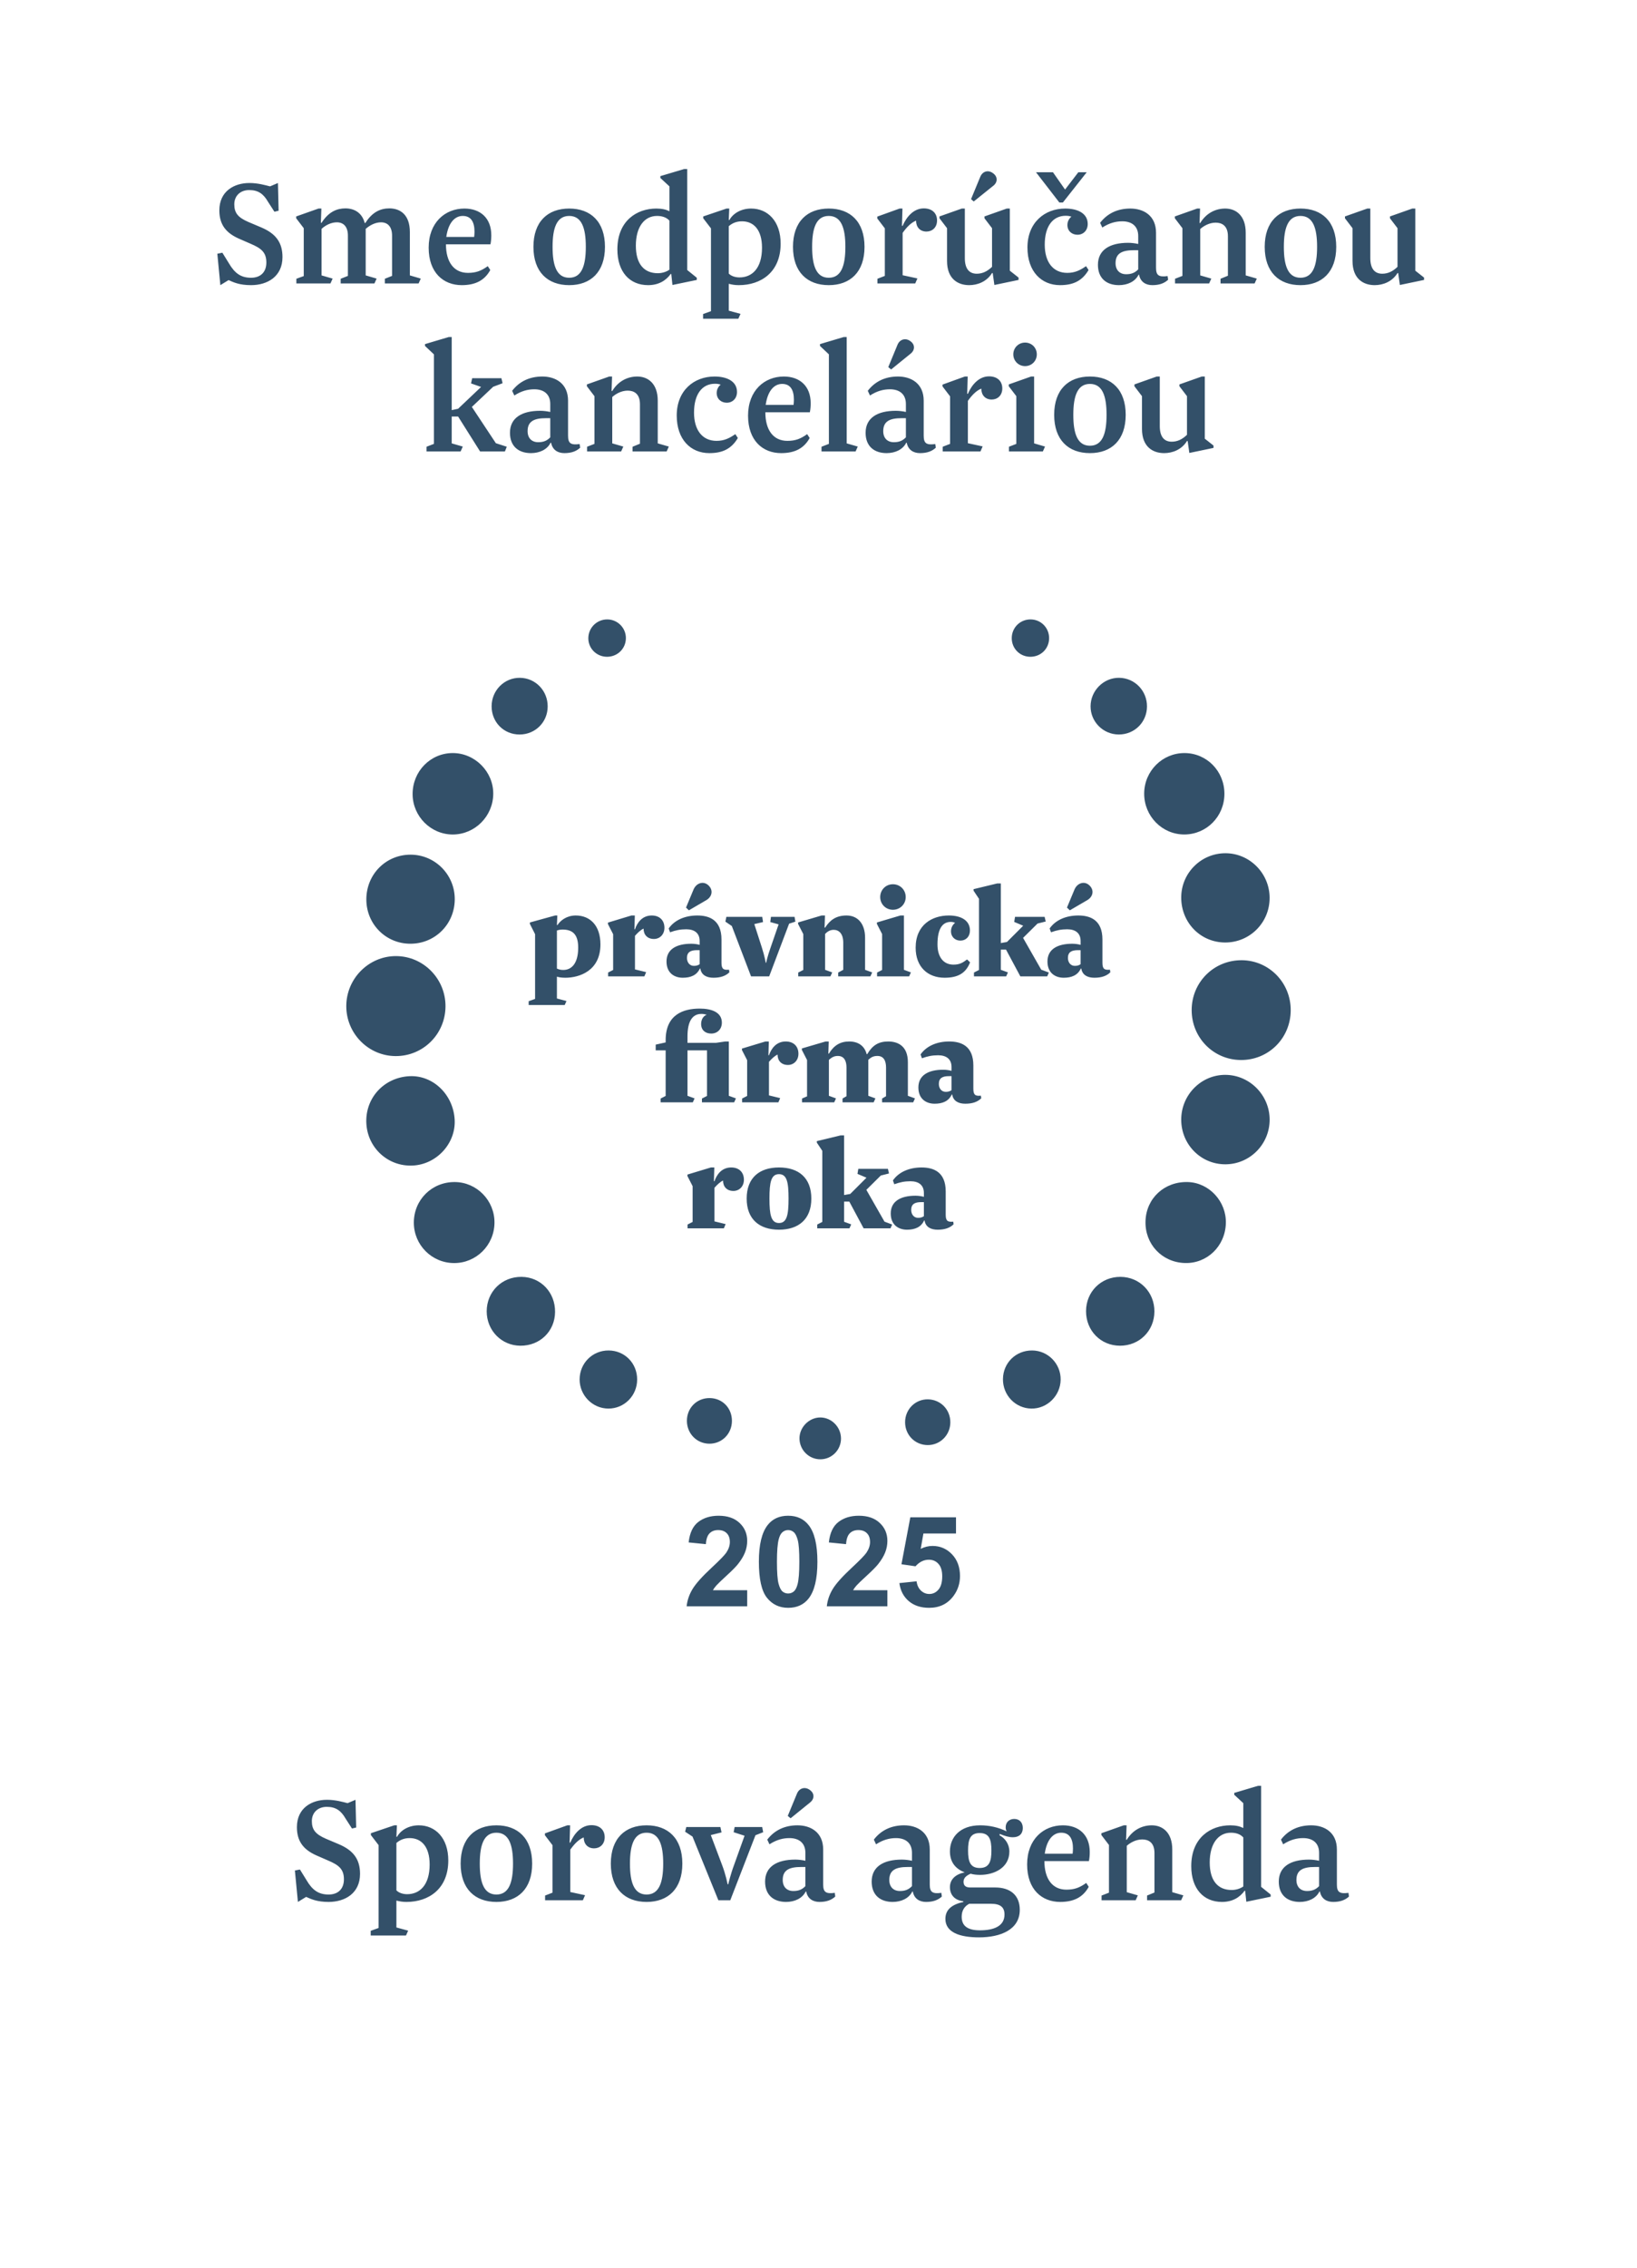 <svg width="156" height="216" viewBox="0 0 156 216" fill="none" xmlns="http://www.w3.org/2000/svg">
<rect width="156" height="216" fill="white"/>
<path d="M23.927 26.456C22.967 26.456 22.375 26.04 21.815 25.08L21.191 24.072L20.711 24.168L20.999 27.16L21.783 26.68C22.247 26.888 22.807 27.16 23.927 27.16C25.479 27.16 26.919 26.344 26.919 24.488C26.919 23.08 26.263 22.248 24.919 21.672L23.671 21.144C22.663 20.712 22.327 20.264 22.327 19.464C22.327 18.648 22.903 18.104 23.751 18.104C24.615 18.104 25.111 18.472 25.543 19.224L26.151 20.168L26.551 20.072L26.487 17.432L25.735 17.752C25.287 17.64 24.583 17.432 23.767 17.432C22.327 17.432 20.903 18.2 20.903 20.04C20.903 21.432 21.575 22.2 22.759 22.728L23.895 23.224C24.871 23.64 25.383 24.024 25.383 25C25.383 25.944 24.807 26.456 23.927 26.456ZM34.85 21.8C35.266 21.432 35.794 21.176 36.306 21.176C36.93 21.176 37.362 21.576 37.362 22.44V26.28L36.674 26.552V27H39.89L40.098 26.536L39.058 26.232V22.104C39.058 20.408 38.098 19.848 37.106 19.848C36.29 19.848 35.49 20.168 34.818 21.24H34.754C34.498 20.248 33.746 19.848 32.914 19.848C32.114 19.848 31.314 20.168 30.642 21.224H30.578L30.626 19.864H30.354L28.226 20.616V20.792L28.946 21.736V26.296L28.242 26.552V27H31.49L31.698 26.536L30.642 26.232V21.8C31.058 21.416 31.602 21.176 32.098 21.176C32.722 21.176 33.154 21.576 33.154 22.44V26.28L32.466 26.552V27H35.682L35.89 26.536L34.85 26.232V21.8ZM42.498 23.272H46.738C46.802 22.968 46.818 22.664 46.818 22.408C46.818 20.76 45.762 19.864 44.258 19.864C42.418 19.864 40.85 21.192 40.85 23.592C40.85 25.976 42.258 27.16 44.002 27.16C45.298 27.16 46.178 26.712 46.722 25.72L46.482 25.352C45.858 25.8 45.362 25.992 44.594 25.992C43.25 25.992 42.498 24.952 42.498 23.272ZM44.098 20.568C44.898 20.568 45.218 21.16 45.218 22.072C45.218 22.232 45.202 22.44 45.186 22.568H42.53C42.722 21.208 43.346 20.568 44.098 20.568ZM57.65 23.512C57.65 21.112 56.29 19.864 54.242 19.864C52.194 19.864 50.834 21.112 50.834 23.512C50.834 25.912 52.194 27.16 54.242 27.16C56.29 27.16 57.65 25.912 57.65 23.512ZM52.658 23.512C52.658 21.704 53.058 20.568 54.242 20.568C55.426 20.568 55.826 21.704 55.826 23.512C55.826 25.32 55.426 26.456 54.242 26.456C53.058 26.456 52.658 25.32 52.658 23.512ZM60.594 23.4C60.594 21.608 61.41 20.568 62.61 20.568C63.058 20.568 63.49 20.68 63.794 21.016V25.688C63.458 25.928 63.026 26.024 62.69 26.024C61.362 26.024 60.594 25.128 60.594 23.4ZM63.97 26.104L64.082 27.144L66.402 26.664V26.456L65.49 25.72V16.104H65.186L62.93 16.776V16.952L63.794 17.752V20.12C63.474 19.96 63.09 19.864 62.546 19.864C60.706 19.864 58.834 21.016 58.834 23.752C58.834 25.896 60.002 27.16 61.762 27.16C62.722 27.16 63.442 26.76 63.922 26.088L63.97 26.104ZM70.408 27.16C72.52 27.16 74.392 25.928 74.392 23.208C74.392 21.064 73.16 19.864 71.576 19.864C70.648 19.864 69.864 20.312 69.512 20.952H69.448L69.496 19.864H69.24L67.016 20.616V20.792L67.752 21.752V29.64L67 29.912V30.36H70.36L70.568 29.896L69.448 29.592V27.032C69.768 27.112 70.024 27.16 70.408 27.16ZM69.448 21.544C69.768 21.272 70.152 21.08 70.712 21.08C71.816 21.08 72.616 21.88 72.616 23.592C72.616 25.592 71.64 26.424 70.472 26.424C70.04 26.424 69.656 26.28 69.448 26.056V21.544ZM82.385 23.512C82.385 21.112 81.025 19.864 78.977 19.864C76.929 19.864 75.569 21.112 75.569 23.512C75.569 25.912 76.929 27.16 78.977 27.16C81.025 27.16 82.385 25.912 82.385 23.512ZM77.393 23.512C77.393 21.704 77.793 20.568 78.977 20.568C80.161 20.568 80.561 21.704 80.561 23.512C80.561 25.32 80.161 26.456 78.977 26.456C77.793 26.456 77.393 25.32 77.393 23.512ZM86.017 26.216V22.184C86.401 21.64 86.817 21.208 87.297 21.016C87.297 21.624 87.665 22.056 88.289 22.056C88.833 22.056 89.297 21.672 89.297 21C89.297 20.312 88.833 19.848 88.033 19.848C87.073 19.848 86.385 20.648 86.017 21.512H85.953L86.001 19.864H85.729L83.601 20.632V20.808L84.321 21.752V26.28L83.617 26.552V27H87.217L87.425 26.52L86.017 26.216ZM94.537 21.736V25.416C94.073 25.864 93.609 26.072 93.081 26.072C92.409 26.072 91.945 25.656 91.945 24.584V19.864H91.657L89.529 20.616V20.792L90.249 21.736V24.856C90.249 26.568 91.289 27.16 92.361 27.16C93.145 27.16 94.025 26.84 94.537 26.008H94.601L94.761 27.144L97.065 26.664V26.44L96.233 25.784V19.864H95.945L93.817 20.616V20.792L94.537 21.736ZM94.665 17.688C95.049 17.4 95.129 16.84 94.617 16.488C94.153 16.152 93.625 16.328 93.417 16.84L92.537 18.968L92.793 19.192L94.665 17.688ZM102.104 20.632C101.88 20.808 101.72 21.096 101.72 21.432C101.72 22.008 102.152 22.36 102.68 22.36C103.24 22.36 103.656 21.944 103.656 21.336C103.656 20.328 102.712 19.864 101.512 19.864C99.56 19.864 97.912 21.192 97.912 23.576C97.912 25.88 99.256 27.16 101.016 27.16C102.2 27.16 103.096 26.808 103.736 25.72L103.496 25.352C102.92 25.752 102.424 25.992 101.704 25.992C100.344 25.992 99.56 24.952 99.56 23.304C99.56 21.528 100.344 20.552 101.56 20.552C101.832 20.552 101.976 20.6 102.104 20.632ZM101.288 19.288L103.56 16.408H102.76L101.496 18.056L100.344 16.408H98.728L100.952 19.288H101.288ZM110.165 22.168C110.165 20.52 108.965 19.864 107.717 19.864C106.501 19.864 105.525 20.328 104.837 21.224L105.045 21.672C105.717 21.24 106.325 21.08 106.949 21.08C107.861 21.08 108.469 21.544 108.469 22.488V23.24C108.197 23.176 107.829 23.128 107.509 23.128C105.733 23.128 104.629 23.816 104.629 25.224C104.629 26.536 105.477 27.16 106.629 27.16C107.445 27.16 108.181 26.824 108.501 26.168H108.549C108.677 26.856 109.189 27.16 109.813 27.16C110.485 27.16 110.949 26.984 111.317 26.648L111.269 26.296C110.421 26.408 110.165 26.232 110.165 25.496V22.168ZM108.469 23.832V25.656C108.133 26.008 107.781 26.12 107.317 26.12C106.709 26.12 106.309 25.736 106.309 25.064C106.309 24.104 106.965 23.832 108.069 23.832H108.469ZM118.712 26.232V22.168C118.712 20.536 117.784 19.864 116.76 19.864C115.896 19.864 114.984 20.248 114.376 21.24H114.312L114.36 19.864H114.088L111.96 20.616V20.792L112.68 21.736V26.28L111.976 26.552V27H115.224L115.432 26.536L114.376 26.232V21.816C114.712 21.512 115.256 21.208 115.848 21.208C116.424 21.208 117.016 21.48 117.016 22.504V26.264L116.312 26.552V27H119.56L119.768 26.536L118.712 26.232ZM127.338 23.512C127.338 21.112 125.978 19.864 123.93 19.864C121.882 19.864 120.522 21.112 120.522 23.512C120.522 25.912 121.882 27.16 123.93 27.16C125.978 27.16 127.338 25.912 127.338 23.512ZM122.346 23.512C122.346 21.704 122.746 20.568 123.93 20.568C125.114 20.568 125.514 21.704 125.514 23.512C125.514 25.32 125.114 26.456 123.93 26.456C122.746 26.456 122.346 25.32 122.346 23.512ZM133.178 21.736V25.416C132.714 25.864 132.25 26.072 131.722 26.072C131.05 26.072 130.586 25.656 130.586 24.584V19.864H130.298L128.17 20.616V20.792L128.89 21.736V24.856C128.89 26.568 129.93 27.16 131.002 27.16C131.786 27.16 132.666 26.84 133.178 26.008H133.242L133.402 27.144L135.706 26.664V26.44L134.874 25.784V19.864H134.586L132.458 20.616V20.792L133.178 21.736ZM43.046 42.232V39.672H43.654L45.75 43H48.118L48.294 42.552L47.254 42.216L44.966 38.76L46.998 36.84L47.894 36.504L47.782 36.024H44.998L44.886 36.52L45.846 36.856L43.654 38.936L43.046 39.064V32.104H42.758L40.502 32.776V32.952L41.35 33.752V42.28L40.646 42.552V43H43.894L44.102 42.536L43.046 42.232ZM54.134 38.168C54.134 36.52 52.934 35.864 51.686 35.864C50.47 35.864 49.494 36.328 48.806 37.224L49.014 37.672C49.686 37.24 50.294 37.08 50.918 37.08C51.83 37.08 52.438 37.544 52.438 38.488V39.24C52.166 39.176 51.798 39.128 51.478 39.128C49.702 39.128 48.598 39.816 48.598 41.224C48.598 42.536 49.446 43.16 50.598 43.16C51.414 43.16 52.15 42.824 52.47 42.168H52.518C52.646 42.856 53.158 43.16 53.782 43.16C54.454 43.16 54.918 42.984 55.286 42.648L55.238 42.296C54.39 42.408 54.134 42.232 54.134 41.496V38.168ZM52.438 39.832V41.656C52.102 42.008 51.75 42.12 51.286 42.12C50.678 42.12 50.278 41.736 50.278 41.064C50.278 40.104 50.934 39.832 52.038 39.832H52.438ZM62.681 42.232V38.168C62.681 36.536 61.753 35.864 60.729 35.864C59.865 35.864 58.953 36.248 58.345 37.24H58.281L58.329 35.864H58.057L55.929 36.616V36.792L56.649 37.736V42.28L55.945 42.552V43H59.193L59.401 42.536L58.345 42.232V37.816C58.681 37.512 59.225 37.208 59.817 37.208C60.393 37.208 60.985 37.48 60.985 38.504V42.264L60.281 42.552V43H63.529L63.737 42.536L62.681 42.232ZM68.682 36.632C68.458 36.808 68.298 37.096 68.298 37.432C68.298 38.008 68.73 38.36 69.258 38.36C69.818 38.36 70.234 37.944 70.234 37.336C70.234 36.328 69.29 35.864 68.09 35.864C66.138 35.864 64.49 37.192 64.49 39.576C64.49 41.88 65.834 43.16 67.594 43.16C68.778 43.16 69.674 42.808 70.314 41.72L70.074 41.352C69.498 41.752 69.002 41.992 68.282 41.992C66.922 41.992 66.138 40.952 66.138 39.304C66.138 37.528 66.922 36.552 68.138 36.552C68.41 36.552 68.554 36.6 68.682 36.632ZM72.935 39.272H77.175C77.239 38.968 77.255 38.664 77.255 38.408C77.255 36.76 76.199 35.864 74.695 35.864C72.855 35.864 71.287 37.192 71.287 39.592C71.287 41.976 72.695 43.16 74.439 43.16C75.735 43.16 76.615 42.712 77.159 41.72L76.919 41.352C76.295 41.8 75.799 41.992 75.031 41.992C73.687 41.992 72.935 40.952 72.935 39.272ZM74.535 36.568C75.335 36.568 75.655 37.16 75.655 38.072C75.655 38.232 75.639 38.44 75.623 38.568H72.967C73.159 37.208 73.783 36.568 74.535 36.568ZM80.686 42.232V32.104H80.398L78.142 32.776V32.952L78.99 33.752V42.28L78.286 42.552V43H81.534L81.742 42.536L80.686 42.232ZM88.025 38.168C88.025 36.52 86.825 35.864 85.577 35.864C84.361 35.864 83.385 36.328 82.697 37.224L82.905 37.672C83.577 37.24 84.185 37.08 84.809 37.08C85.721 37.08 86.329 37.544 86.329 38.488V39.24C86.057 39.176 85.689 39.128 85.369 39.128C83.593 39.128 82.489 39.816 82.489 41.224C82.489 42.536 83.337 43.16 84.489 43.16C85.305 43.16 86.041 42.824 86.361 42.168H86.409C86.537 42.856 87.049 43.16 87.673 43.16C88.345 43.16 88.809 42.984 89.177 42.648L89.129 42.296C88.281 42.408 88.025 42.232 88.025 41.496V38.168ZM86.329 39.832V41.656C85.993 42.008 85.641 42.12 85.177 42.12C84.569 42.12 84.169 41.736 84.169 41.064C84.169 40.104 84.825 39.832 85.929 39.832H86.329ZM86.777 33.688C87.161 33.4 87.257 32.84 86.745 32.488C86.281 32.152 85.737 32.328 85.529 32.84L84.649 34.968L84.921 35.192L86.777 33.688ZM92.235 42.216V38.184C92.619 37.64 93.035 37.208 93.515 37.016C93.515 37.624 93.883 38.056 94.507 38.056C95.051 38.056 95.515 37.672 95.515 37C95.515 36.312 95.051 35.848 94.251 35.848C93.291 35.848 92.603 36.648 92.235 37.512H92.171L92.219 35.864H91.947L89.819 36.632V36.808L90.539 37.752V42.28L89.835 42.552V43H93.435L93.643 42.52L92.235 42.216ZM96.564 33.752C96.564 34.376 97.06 34.872 97.684 34.872C98.324 34.872 98.804 34.376 98.804 33.752C98.804 33.128 98.324 32.632 97.684 32.632C97.06 32.632 96.564 33.128 96.564 33.752ZM98.548 42.232V35.864H98.26L96.132 36.616V36.792L96.852 37.736V42.28L96.148 42.552V43H99.38L99.588 42.536L98.548 42.232ZM107.275 39.512C107.275 37.112 105.915 35.864 103.867 35.864C101.819 35.864 100.459 37.112 100.459 39.512C100.459 41.912 101.819 43.16 103.867 43.16C105.915 43.16 107.275 41.912 107.275 39.512ZM102.283 39.512C102.283 37.704 102.683 36.568 103.867 36.568C105.051 36.568 105.451 37.704 105.451 39.512C105.451 41.32 105.051 42.456 103.867 42.456C102.683 42.456 102.283 41.32 102.283 39.512ZM113.115 37.736V41.416C112.651 41.864 112.187 42.072 111.659 42.072C110.987 42.072 110.523 41.656 110.523 40.584V35.864H110.235L108.107 36.616V36.792L108.827 37.736V40.856C108.827 42.568 109.867 43.16 110.939 43.16C111.723 43.16 112.603 42.84 113.115 42.008H113.179L113.339 43.144L115.643 42.664V42.44L114.811 41.784V35.864H114.523L112.395 36.616V36.792L113.115 37.736Z" fill="#335069"/>
<path d="M71.205 151.471V153H65.433C65.496 152.422 65.683 151.875 65.996 151.359C66.308 150.84 66.925 150.152 67.847 149.297C68.589 148.605 69.044 148.137 69.212 147.891C69.439 147.551 69.552 147.215 69.552 146.883C69.552 146.516 69.453 146.234 69.253 146.039C69.058 145.84 68.787 145.74 68.439 145.74C68.095 145.74 67.822 145.844 67.619 146.051C67.415 146.258 67.298 146.602 67.267 147.082L65.626 146.918C65.724 146.012 66.031 145.361 66.546 144.967C67.062 144.572 67.707 144.375 68.48 144.375C69.328 144.375 69.994 144.604 70.478 145.061C70.962 145.518 71.205 146.086 71.205 146.766C71.205 147.152 71.134 147.521 70.994 147.873C70.857 148.221 70.638 148.586 70.337 148.969C70.138 149.223 69.779 149.588 69.259 150.064C68.74 150.541 68.41 150.857 68.269 151.014C68.132 151.17 68.021 151.322 67.935 151.471H71.205ZM75.107 144.375C75.939 144.375 76.589 144.672 77.058 145.266C77.617 145.969 77.896 147.135 77.896 148.764C77.896 150.389 77.615 151.557 77.052 152.268C76.587 152.854 75.939 153.146 75.107 153.146C74.271 153.146 73.597 152.826 73.085 152.186C72.574 151.541 72.318 150.395 72.318 148.746C72.318 147.129 72.599 145.965 73.162 145.254C73.626 144.668 74.275 144.375 75.107 144.375ZM75.107 145.74C74.908 145.74 74.73 145.805 74.574 145.934C74.418 146.059 74.296 146.285 74.21 146.613C74.097 147.039 74.04 147.756 74.04 148.764C74.04 149.771 74.091 150.465 74.193 150.844C74.294 151.219 74.421 151.469 74.574 151.594C74.73 151.719 74.908 151.781 75.107 151.781C75.306 151.781 75.484 151.719 75.64 151.594C75.796 151.465 75.918 151.236 76.003 150.908C76.117 150.486 76.173 149.771 76.173 148.764C76.173 147.756 76.123 147.064 76.021 146.689C75.919 146.311 75.79 146.059 75.634 145.934C75.482 145.805 75.306 145.74 75.107 145.74ZM84.564 151.471V153H78.793C78.855 152.422 79.043 151.875 79.355 151.359C79.668 150.84 80.285 150.152 81.207 149.297C81.949 148.605 82.404 148.137 82.572 147.891C82.798 147.551 82.912 147.215 82.912 146.883C82.912 146.516 82.812 146.234 82.613 146.039C82.418 145.84 82.146 145.74 81.798 145.74C81.455 145.74 81.181 145.844 80.978 146.051C80.775 146.258 80.658 146.602 80.626 147.082L78.986 146.918C79.084 146.012 79.39 145.361 79.906 144.967C80.421 144.572 81.066 144.375 81.839 144.375C82.687 144.375 83.353 144.604 83.837 145.061C84.322 145.518 84.564 146.086 84.564 146.766C84.564 147.152 84.494 147.521 84.353 147.873C84.216 148.221 83.998 148.586 83.697 148.969C83.498 149.223 83.138 149.588 82.619 150.064C82.099 150.541 81.769 150.857 81.628 151.014C81.492 151.17 81.38 151.322 81.294 151.471H84.564ZM85.707 150.791L87.347 150.621C87.394 150.992 87.533 151.287 87.763 151.506C87.994 151.721 88.259 151.828 88.56 151.828C88.904 151.828 89.195 151.689 89.433 151.412C89.671 151.131 89.79 150.709 89.79 150.146C89.79 149.619 89.671 149.225 89.433 148.963C89.199 148.697 88.892 148.564 88.513 148.564C88.04 148.564 87.617 148.773 87.242 149.191L85.906 148.998L86.749 144.527H91.103V146.068H87.998L87.74 147.527C88.107 147.344 88.482 147.252 88.865 147.252C89.595 147.252 90.214 147.518 90.722 148.049C91.23 148.58 91.484 149.27 91.484 150.117C91.484 150.824 91.279 151.455 90.869 152.01C90.31 152.768 89.535 153.146 88.543 153.146C87.749 153.146 87.103 152.934 86.603 152.508C86.103 152.082 85.804 151.51 85.707 150.791Z" fill="#335069"/>
<path d="M37.711 100.593C35.114 100.588 32.994 98.444 33 95.83C33.006 93.216 35.13 91.074 37.721 91.069C40.342 91.065 42.475 93.229 42.454 95.87C42.434 98.501 40.328 100.598 37.711 100.593ZM118.263 100.967C115.645 100.959 113.56 98.849 113.562 96.211C113.564 93.553 115.68 91.447 118.333 91.462C120.939 91.477 123.021 93.613 123 96.25C122.98 98.894 120.89 100.975 118.263 100.967ZM39.113 89.891C36.773 89.894 34.916 88.031 34.911 85.678C34.907 83.289 36.764 81.408 39.125 81.408C41.469 81.409 43.363 83.334 43.336 85.687C43.31 88.043 41.454 89.89 39.113 89.891ZM43.328 106.65C43.45 108.907 41.615 110.911 39.328 111.02C36.993 111.131 35.041 109.359 34.912 107.015C34.78 104.602 36.581 102.628 39.024 102.508C41.264 102.397 43.197 104.258 43.328 106.65ZM112.566 106.647C112.566 104.28 114.477 102.356 116.801 102.381C119.107 102.407 120.99 104.324 120.992 106.648C120.993 108.982 119.119 110.883 116.799 110.901C114.453 110.92 112.566 109.025 112.566 106.647ZM116.747 89.773C114.394 89.765 112.556 87.874 112.566 85.473C112.575 83.145 114.469 81.263 116.793 81.271C119.098 81.279 120.987 83.191 120.99 85.521C120.995 87.883 119.1 89.782 116.747 89.773ZM43.142 71.73C45.261 71.726 47.028 73.508 47.005 75.626C46.981 77.749 45.263 79.475 43.164 79.486C41.063 79.496 39.329 77.764 39.32 75.647C39.311 73.476 41.011 71.733 43.142 71.73ZM43.267 120.308C41.147 120.298 39.44 118.584 39.437 116.463C39.435 114.278 41.158 112.572 43.347 112.591C45.449 112.608 47.15 114.363 47.122 116.484C47.095 118.615 45.378 120.317 43.267 120.308ZM116.82 116.519C116.755 118.711 115.019 120.381 112.889 120.303C110.712 120.223 109.097 118.494 109.163 116.314C109.227 114.128 110.979 112.519 113.211 112.592C115.238 112.659 116.881 114.447 116.82 116.519ZM116.682 75.612C116.68 77.759 114.99 79.476 112.872 79.484C110.744 79.493 109.02 77.733 109.036 75.571C109.053 73.436 110.77 71.723 112.886 71.73C115 71.736 116.685 73.457 116.682 75.612ZM106.731 128.181C104.894 128.178 103.49 126.746 103.496 124.884C103.501 123.039 104.929 121.617 106.772 121.622C108.601 121.628 110.022 123.076 110.011 124.926C110.001 126.769 108.575 128.185 106.731 128.181ZM49.581 128.181C47.785 128.167 46.379 126.725 46.381 124.901C46.383 123.035 47.838 121.6 49.705 121.622C51.528 121.644 52.915 123.099 52.895 124.968C52.878 126.811 51.449 128.197 49.581 128.181ZM57.992 128.633C59.53 128.637 60.723 129.849 60.718 131.404C60.714 132.943 59.488 134.176 57.97 134.168C56.462 134.161 55.228 132.904 55.236 131.382C55.245 129.841 56.459 128.63 57.992 128.633ZM98.356 128.633C99.873 128.64 101.103 129.902 101.076 131.426C101.051 132.948 99.788 134.19 98.287 134.168C96.768 134.147 95.563 132.897 95.578 131.357C95.594 129.814 96.806 128.626 98.356 128.633ZM109.304 67.291C109.297 68.79 108.116 69.963 106.618 69.961C105.133 69.96 103.925 68.756 103.927 67.279C103.93 65.779 105.177 64.539 106.659 64.561C108.139 64.584 109.311 65.795 109.304 67.291ZM49.509 69.962C48.008 69.961 46.85 68.793 46.849 67.278C46.848 65.759 48.063 64.541 49.556 64.562C51.033 64.584 52.199 65.792 52.192 67.295C52.186 68.792 51.009 69.963 49.509 69.962ZM90.563 135.486C90.555 136.692 89.596 137.652 88.403 137.645C87.199 137.638 86.257 136.689 86.252 135.477C86.246 134.243 87.228 133.262 88.442 133.289C89.647 133.315 90.571 134.272 90.563 135.486ZM69.75 135.352C69.743 136.567 68.803 137.516 67.607 137.514C66.41 137.513 65.468 136.562 65.459 135.349C65.451 134.107 66.406 133.152 67.64 133.168C68.852 133.185 69.756 134.12 69.75 135.352ZM78.199 139C77.115 139.012 76.222 138.15 76.188 137.059C76.156 135.976 77.085 135.016 78.168 135.015C79.235 135.014 80.131 135.914 80.144 137.001C80.158 138.089 79.284 138.988 78.199 139ZM98.208 59C99.198 59.003 99.983 59.799 99.977 60.795C99.97 61.792 99.187 62.563 98.184 62.559C97.185 62.554 96.409 61.77 96.416 60.771C96.423 59.779 97.215 58.996 98.208 59ZM57.831 62.559C56.835 62.55 56.044 61.744 56.066 60.758C56.088 59.77 56.895 58.992 57.883 59C58.868 59.009 59.663 59.825 59.645 60.809C59.626 61.8 58.833 62.567 57.831 62.559Z" fill="#335069"/>
<path d="M53.878 93.13C55.204 93.13 57.219 92.48 57.219 89.958C57.219 88.138 56.218 87.202 54.866 87.202C54.008 87.202 53.41 87.67 53.124 88.112H53.072L53.111 87.202H52.903L50.498 87.865V88.008L50.992 88.983V95.145L50.381 95.366V95.73H53.813L53.982 95.353L53.072 95.106V93.026C53.215 93.078 53.488 93.13 53.878 93.13ZM53.072 88.632C53.176 88.593 53.384 88.541 53.605 88.541C54.502 88.541 55.1 88.931 55.1 90.257C55.1 91.83 54.424 92.389 53.683 92.389C53.436 92.389 53.28 92.35 53.072 92.259V88.632ZM60.51 92.337V89.139C60.796 88.814 61.069 88.567 61.329 88.45C61.329 89.035 61.693 89.438 62.317 89.438C62.876 89.438 63.318 89.009 63.318 88.372C63.318 87.657 62.85 87.202 62.109 87.202C61.186 87.202 60.718 87.904 60.51 88.515H60.458L60.497 87.202H60.172L57.936 87.878V88.021L58.43 88.983V92.389L57.949 92.636V93H61.407L61.576 92.597L60.51 92.337ZM68.755 89.49C68.755 87.618 67.585 87.202 66.454 87.202C65.284 87.202 64.283 87.631 63.724 88.437L63.854 88.801C64.4 88.606 64.829 88.515 65.401 88.515C66.194 88.515 66.675 88.892 66.675 89.633V89.997C66.48 89.945 66.181 89.893 65.882 89.893C64.452 89.893 63.516 90.426 63.516 91.583C63.516 92.675 64.257 93.13 65.063 93.13C65.817 93.13 66.402 92.896 66.701 92.246L66.74 92.259C66.844 92.896 67.364 93.13 67.988 93.13C68.664 93.13 69.158 92.961 69.509 92.61L69.47 92.363C68.95 92.415 68.755 92.298 68.755 91.713V89.49ZM66.675 90.504V91.843C66.48 91.973 66.311 91.999 66.116 91.999C65.726 91.999 65.466 91.674 65.466 91.245C65.466 90.686 65.817 90.504 66.415 90.504H66.675ZM67.299 85.746C67.884 85.408 67.988 84.758 67.494 84.316C67.026 83.887 66.35 84.108 66.09 84.732L65.375 86.448L65.648 86.708L67.299 85.746ZM73.444 90.231C73.118 91.141 73.014 91.7 73.014 91.7H72.963C72.963 91.7 72.897 91.167 72.599 90.244L71.883 88.021L72.716 87.826L72.638 87.332H69.219L69.127 87.787L69.739 88.203L71.572 93H73.3L75.198 87.982L75.796 87.787L75.719 87.332H73.469L73.404 87.826L74.198 88.047L73.444 90.231ZM82.439 92.376V89.321C82.439 87.995 81.75 87.202 80.671 87.202C79.618 87.202 79.059 87.696 78.63 88.359H78.578L78.617 87.202H78.292L76.056 87.865V88.008L76.55 88.97V92.389L76.069 92.636V93H79.137L79.306 92.623L78.63 92.376V88.957C78.812 88.775 79.059 88.567 79.449 88.567C79.956 88.567 80.359 88.944 80.359 89.789V92.376L79.878 92.636V93H82.946L83.115 92.623L82.439 92.376ZM83.88 85.447C83.88 86.123 84.413 86.656 85.089 86.656C85.778 86.656 86.311 86.123 86.311 85.447C86.311 84.758 85.778 84.225 85.089 84.225C84.413 84.225 83.88 84.758 83.88 85.447ZM86.142 92.376V87.202H85.804L83.568 87.865V88.008L84.062 88.97V92.389L83.581 92.636V93H86.636L86.805 92.623L86.142 92.376ZM91.015 87.904C90.794 88.073 90.625 88.346 90.625 88.723C90.625 89.204 90.989 89.594 91.522 89.594C92.055 89.594 92.432 89.204 92.432 88.632C92.432 87.696 91.626 87.202 90.417 87.202C88.831 87.202 87.258 88.086 87.258 90.27C87.258 92.103 88.415 93.13 90.014 93.13C91.288 93.13 92.042 92.701 92.445 91.661L92.159 91.388C91.73 91.713 91.431 91.882 90.859 91.882C89.897 91.882 89.338 91.141 89.338 89.958C89.338 88.372 89.871 87.813 90.599 87.813C90.794 87.813 90.924 87.852 91.015 87.904ZM95.376 92.376V90.452H95.87L97.235 93H99.796L99.952 92.636L99.224 92.363L97.495 89.334L98.873 87.969L99.653 87.774L99.549 87.332H96.728L96.65 87.813L97.508 88.177L95.961 89.724L95.376 89.828V84.147H95.038L92.776 84.693V84.836L93.296 85.616V92.389L92.815 92.636V93H95.883L96.052 92.623L95.376 92.376ZM105.058 89.49C105.058 87.618 103.888 87.202 102.757 87.202C101.587 87.202 100.586 87.631 100.027 88.437L100.157 88.801C100.703 88.606 101.132 88.515 101.704 88.515C102.497 88.515 102.978 88.892 102.978 89.633V89.997C102.783 89.945 102.484 89.893 102.185 89.893C100.755 89.893 99.819 90.426 99.819 91.583C99.819 92.675 100.56 93.13 101.366 93.13C102.12 93.13 102.705 92.896 103.004 92.246L103.043 92.259C103.147 92.896 103.667 93.13 104.291 93.13C104.967 93.13 105.461 92.961 105.812 92.61L105.773 92.363C105.253 92.415 105.058 92.298 105.058 91.713V89.49ZM102.978 90.504V91.843C102.783 91.973 102.614 91.999 102.419 91.999C102.029 91.999 101.769 91.674 101.769 91.245C101.769 90.686 102.12 90.504 102.718 90.504H102.978ZM103.602 85.746C104.187 85.408 104.291 84.758 103.797 84.316C103.329 83.887 102.653 84.108 102.393 84.732L101.678 86.448L101.951 86.708L103.602 85.746ZM69.454 104.376V99.202H69.116L68.232 99.332H65.515V98.721C65.515 97.317 65.957 96.576 66.841 96.576C67.049 96.576 67.14 96.602 67.348 96.654C66.997 96.784 66.815 97.135 66.815 97.538C66.815 98.123 67.218 98.448 67.777 98.448C68.375 98.448 68.791 98.019 68.791 97.408C68.791 96.407 67.79 96.069 66.685 96.069C65.112 96.069 63.435 96.641 63.435 99.072V99.293L62.486 99.501V100.047H63.435V104.389L62.954 104.636V105H66.022L66.191 104.623L65.515 104.376V100.047H67.374V104.389L66.893 104.636V105H69.961L70.13 104.623L69.454 104.376ZM73.28 104.337V101.139C73.566 100.814 73.839 100.567 74.099 100.45C74.099 101.035 74.463 101.438 75.087 101.438C75.646 101.438 76.088 101.009 76.088 100.372C76.088 99.657 75.62 99.202 74.879 99.202C73.956 99.202 73.488 99.904 73.28 100.515H73.228L73.267 99.202H72.942L70.706 99.878V100.021L71.2 100.983V104.389L70.719 104.636V105H74.177L74.346 104.597L73.28 104.337ZM82.747 100.944C83.033 100.684 83.254 100.58 83.618 100.58C84.216 100.58 84.437 101.048 84.437 101.685V104.415L84.06 104.636V105H87.024L87.193 104.623L86.517 104.376V101.178C86.517 99.657 85.594 99.202 84.645 99.202C83.722 99.202 83.137 99.566 82.643 100.411H82.591C82.383 99.605 81.772 99.202 80.927 99.202C80.082 99.202 79.471 99.566 78.99 100.359H78.938L78.977 99.202H78.678L76.416 99.865V100.008L76.91 100.97V104.428L76.429 104.636V105H79.497L79.666 104.623L78.99 104.376V100.957C79.302 100.671 79.536 100.58 79.848 100.58C80.446 100.58 80.667 101.061 80.667 101.672V104.415L80.29 104.636V105H83.254L83.423 104.623L82.747 104.376V100.944ZM92.757 101.49C92.757 99.618 91.587 99.202 90.456 99.202C89.286 99.202 88.285 99.631 87.726 100.437L87.856 100.801C88.402 100.606 88.831 100.515 89.403 100.515C90.196 100.515 90.677 100.892 90.677 101.633V101.997C90.482 101.945 90.183 101.893 89.884 101.893C88.454 101.893 87.518 102.426 87.518 103.583C87.518 104.675 88.259 105.13 89.065 105.13C89.819 105.13 90.404 104.896 90.703 104.246L90.742 104.259C90.846 104.896 91.366 105.13 91.99 105.13C92.666 105.13 93.16 104.961 93.511 104.61L93.472 104.363C92.952 104.415 92.757 104.298 92.757 103.713V101.49ZM90.677 102.504V103.843C90.482 103.973 90.313 103.999 90.118 103.999C89.728 103.999 89.468 103.674 89.468 103.245C89.468 102.686 89.819 102.504 90.417 102.504H90.677ZM68.084 116.337V113.139C68.37 112.814 68.643 112.567 68.903 112.45C68.903 113.035 69.267 113.438 69.891 113.438C70.45 113.438 70.892 113.009 70.892 112.372C70.892 111.657 70.424 111.202 69.683 111.202C68.76 111.202 68.292 111.904 68.084 112.515H68.032L68.071 111.202H67.746L65.51 111.878V112.021L66.004 112.983V116.389L65.523 116.636V117H68.981L69.15 116.597L68.084 116.337ZM77.317 114.166C77.317 112.177 76.095 111.202 74.236 111.202C72.377 111.202 71.155 112.177 71.155 114.166C71.155 116.142 72.377 117.13 74.236 117.13C76.095 117.13 77.317 116.142 77.317 114.166ZM73.326 114.166C73.326 112.606 73.482 111.839 74.236 111.839C74.99 111.839 75.146 112.606 75.146 114.166C75.146 115.713 74.99 116.493 74.236 116.493C73.482 116.493 73.326 115.713 73.326 114.166ZM80.441 116.376V114.452H80.935L82.3 117H84.861L85.017 116.636L84.289 116.363L82.56 113.334L83.938 111.969L84.718 111.774L84.614 111.332H81.793L81.715 111.813L82.573 112.177L81.026 113.724L80.441 113.828V108.147H80.103L77.841 108.693V108.836L78.361 109.616V116.389L77.88 116.636V117H80.948L81.117 116.623L80.441 116.376ZM90.123 113.49C90.123 111.618 88.953 111.202 87.822 111.202C86.652 111.202 85.651 111.631 85.092 112.437L85.222 112.801C85.768 112.606 86.197 112.515 86.769 112.515C87.562 112.515 88.043 112.892 88.043 113.633V113.997C87.848 113.945 87.549 113.893 87.25 113.893C85.82 113.893 84.884 114.426 84.884 115.583C84.884 116.675 85.625 117.13 86.431 117.13C87.185 117.13 87.77 116.896 88.069 116.246L88.108 116.259C88.212 116.896 88.732 117.13 89.356 117.13C90.032 117.13 90.526 116.961 90.877 116.61L90.838 116.363C90.318 116.415 90.123 116.298 90.123 115.713V113.49ZM88.043 114.504V115.843C87.848 115.973 87.679 115.999 87.484 115.999C87.094 115.999 86.834 115.674 86.834 115.245C86.834 114.686 87.185 114.504 87.783 114.504H88.043Z" fill="#335069"/>
<path d="M31.318 180.456C30.358 180.456 29.766 180.04 29.206 179.08L28.582 178.072L28.102 178.168L28.39 181.16L29.174 180.68C29.638 180.888 30.198 181.16 31.318 181.16C32.87 181.16 34.31 180.344 34.31 178.488C34.31 177.08 33.654 176.248 32.31 175.672L31.062 175.144C30.054 174.712 29.718 174.264 29.718 173.464C29.718 172.648 30.294 172.104 31.142 172.104C32.006 172.104 32.502 172.472 32.934 173.224L33.542 174.168L33.942 174.072L33.878 171.432L33.126 171.752C32.678 171.64 31.974 171.432 31.158 171.432C29.718 171.432 28.294 172.2 28.294 174.04C28.294 175.432 28.966 176.2 30.15 176.728L31.286 177.224C32.262 177.64 32.774 178.024 32.774 179C32.774 179.944 32.198 180.456 31.318 180.456ZM38.736 181.16C40.848 181.16 42.72 179.928 42.72 177.208C42.72 175.064 41.488 173.864 39.904 173.864C38.976 173.864 38.192 174.312 37.84 174.952H37.776L37.824 173.864H37.568L35.344 174.616V174.792L36.08 175.752V183.64L35.328 183.912V184.36H38.688L38.896 183.896L37.776 183.592V181.032C38.096 181.112 38.352 181.16 38.736 181.16ZM37.776 175.544C38.096 175.272 38.48 175.08 39.04 175.08C40.144 175.08 40.944 175.88 40.944 177.592C40.944 179.592 39.968 180.424 38.8 180.424C38.368 180.424 37.984 180.28 37.776 180.056V175.544ZM50.713 177.512C50.713 175.112 49.353 173.864 47.305 173.864C45.257 173.864 43.897 175.112 43.897 177.512C43.897 179.912 45.257 181.16 47.305 181.16C49.353 181.16 50.713 179.912 50.713 177.512ZM45.721 177.512C45.721 175.704 46.121 174.568 47.305 174.568C48.489 174.568 48.889 175.704 48.889 177.512C48.889 179.32 48.489 180.456 47.305 180.456C46.121 180.456 45.721 179.32 45.721 177.512ZM54.345 180.216V176.184C54.729 175.64 55.145 175.208 55.625 175.016C55.625 175.624 55.993 176.056 56.617 176.056C57.161 176.056 57.625 175.672 57.625 175C57.625 174.312 57.161 173.848 56.361 173.848C55.401 173.848 54.713 174.648 54.345 175.512H54.281L54.329 173.864H54.057L51.929 174.632V174.808L52.649 175.752V180.28L51.945 180.552V181H55.545L55.753 180.52L54.345 180.216ZM65.025 177.512C65.025 175.112 63.665 173.864 61.617 173.864C59.569 173.864 58.209 175.112 58.209 177.512C58.209 179.912 59.569 181.16 61.617 181.16C63.665 181.16 65.025 179.912 65.025 177.512ZM60.033 177.512C60.033 175.704 60.433 174.568 61.617 174.568C62.801 174.568 63.201 175.704 63.201 177.512C63.201 179.32 62.801 180.456 61.617 180.456C60.433 180.456 60.033 179.32 60.033 177.512ZM69.977 177.576C69.593 178.6 69.401 179.48 69.401 179.48H69.337C69.337 179.48 69.177 178.584 68.793 177.592L67.737 174.792L68.761 174.536L68.649 174.024H65.401L65.289 174.472L65.993 174.936L68.457 181H69.593L71.993 174.808L72.729 174.52L72.633 174.024H70.009L69.913 174.52L70.953 174.856L69.977 177.576ZM78.446 176.168C78.446 174.52 77.246 173.864 75.998 173.864C74.782 173.864 73.806 174.328 73.118 175.224L73.326 175.672C73.998 175.24 74.606 175.08 75.23 175.08C76.142 175.08 76.75 175.544 76.75 176.488V177.24C76.478 177.176 76.11 177.128 75.79 177.128C74.014 177.128 72.91 177.816 72.91 179.224C72.91 180.536 73.758 181.16 74.91 181.16C75.726 181.16 76.462 180.824 76.782 180.168H76.83C76.958 180.856 77.47 181.16 78.094 181.16C78.766 181.16 79.23 180.984 79.598 180.648L79.55 180.296C78.702 180.408 78.446 180.232 78.446 179.496V176.168ZM76.75 177.832V179.656C76.414 180.008 76.062 180.12 75.598 180.12C74.99 180.12 74.59 179.736 74.59 179.064C74.59 178.104 75.246 177.832 76.35 177.832H76.75ZM77.198 171.688C77.582 171.4 77.678 170.84 77.166 170.488C76.702 170.152 76.158 170.328 75.95 170.84L75.07 172.968L75.342 173.192L77.198 171.688ZM88.603 176.168C88.603 174.52 87.403 173.864 86.155 173.864C84.939 173.864 83.963 174.328 83.275 175.224L83.483 175.672C84.155 175.24 84.763 175.08 85.387 175.08C86.299 175.08 86.907 175.544 86.907 176.488V177.24C86.635 177.176 86.267 177.128 85.947 177.128C84.171 177.128 83.067 177.816 83.067 179.224C83.067 180.536 83.915 181.16 85.067 181.16C85.883 181.16 86.619 180.824 86.939 180.168H86.987C87.115 180.856 87.627 181.16 88.251 181.16C88.923 181.16 89.387 180.984 89.755 180.648L89.707 180.296C88.859 180.408 88.603 180.232 88.603 179.496V176.168ZM86.907 177.832V179.656C86.571 180.008 86.219 180.12 85.755 180.12C85.147 180.12 84.747 179.736 84.747 179.064C84.747 178.104 85.403 177.832 86.507 177.832H86.907ZM92.461 179.784C92.029 179.784 91.821 179.608 91.821 179.24C91.821 178.856 92.109 178.648 92.493 178.472C92.765 178.552 93.069 178.584 93.405 178.584C94.733 178.584 96.189 177.912 96.189 176.36C96.189 175.656 95.773 175.08 95.261 174.824V174.68C95.773 174.888 96.141 175 96.525 175C97.133 175 97.469 174.664 97.469 174.12C97.469 173.608 97.165 173.256 96.653 173.256C96.189 173.256 95.837 173.56 95.837 174.056C95.837 174.2 95.869 174.328 95.933 174.44C95.101 174.04 94.253 173.864 93.405 173.864C91.501 173.864 90.525 174.984 90.525 176.344C90.525 177.4 91.085 178.024 91.933 178.344C91.053 178.52 90.525 179.016 90.525 179.752C90.525 180.488 90.973 181 91.805 181.096V181.16C90.749 181.4 90.093 181.864 90.093 182.776C90.093 184.056 91.453 184.536 93.293 184.536C95.357 184.536 97.181 183.8 97.181 181.912C97.181 180.504 96.253 179.784 94.845 179.784H92.461ZM92.365 181.336H94.445C95.341 181.336 95.725 181.672 95.725 182.36C95.725 183.464 94.717 183.864 93.389 183.864C92.253 183.864 91.645 183.48 91.645 182.568C91.645 181.992 91.901 181.576 92.365 181.336ZM94.477 176.264C94.477 177.288 94.285 177.928 93.357 177.928C92.445 177.928 92.253 177.288 92.253 176.264C92.253 175.224 92.445 174.6 93.357 174.6C94.285 174.6 94.477 175.224 94.477 176.264ZM99.529 177.272H103.769C103.833 176.968 103.849 176.664 103.849 176.408C103.849 174.76 102.793 173.864 101.289 173.864C99.449 173.864 97.881 175.192 97.881 177.592C97.881 179.976 99.289 181.16 101.033 181.16C102.329 181.16 103.209 180.712 103.753 179.72L103.513 179.352C102.889 179.8 102.393 179.992 101.625 179.992C100.281 179.992 99.529 178.952 99.529 177.272ZM101.129 174.568C101.929 174.568 102.249 175.16 102.249 176.072C102.249 176.232 102.233 176.44 102.217 176.568H99.561C99.753 175.208 100.377 174.568 101.129 174.568ZM111.712 180.232V176.168C111.712 174.536 110.784 173.864 109.76 173.864C108.896 173.864 107.984 174.248 107.376 175.24H107.312L107.36 173.864H107.088L104.96 174.616V174.792L105.68 175.736V180.28L104.976 180.552V181H108.224L108.432 180.536L107.376 180.232V175.816C107.712 175.512 108.256 175.208 108.848 175.208C109.424 175.208 110.016 175.48 110.016 176.504V180.264L109.312 180.552V181H112.56L112.768 180.536L111.712 180.232ZM115.282 177.4C115.282 175.608 116.098 174.568 117.298 174.568C117.746 174.568 118.178 174.68 118.482 175.016V179.688C118.146 179.928 117.714 180.024 117.378 180.024C116.05 180.024 115.282 179.128 115.282 177.4ZM118.658 180.104L118.77 181.144L121.09 180.664V180.456L120.178 179.72V170.104H119.874L117.618 170.776V170.952L118.482 171.752V174.12C118.162 173.96 117.778 173.864 117.234 173.864C115.394 173.864 113.522 175.016 113.522 177.752C113.522 179.896 114.69 181.16 116.45 181.16C117.41 181.16 118.13 180.76 118.61 180.088L118.658 180.104ZM127.4 176.168C127.4 174.52 126.2 173.864 124.952 173.864C123.736 173.864 122.76 174.328 122.072 175.224L122.28 175.672C122.952 175.24 123.56 175.08 124.184 175.08C125.096 175.08 125.704 175.544 125.704 176.488V177.24C125.432 177.176 125.064 177.128 124.744 177.128C122.968 177.128 121.864 177.816 121.864 179.224C121.864 180.536 122.712 181.16 123.864 181.16C124.68 181.16 125.416 180.824 125.736 180.168H125.784C125.912 180.856 126.424 181.16 127.048 181.16C127.72 181.16 128.184 180.984 128.552 180.648L128.504 180.296C127.656 180.408 127.4 180.232 127.4 179.496V176.168ZM125.704 177.832V179.656C125.368 180.008 125.016 180.12 124.552 180.12C123.944 180.12 123.544 179.736 123.544 179.064C123.544 178.104 124.2 177.832 125.304 177.832H125.704Z" fill="#335069"/>
</svg>
